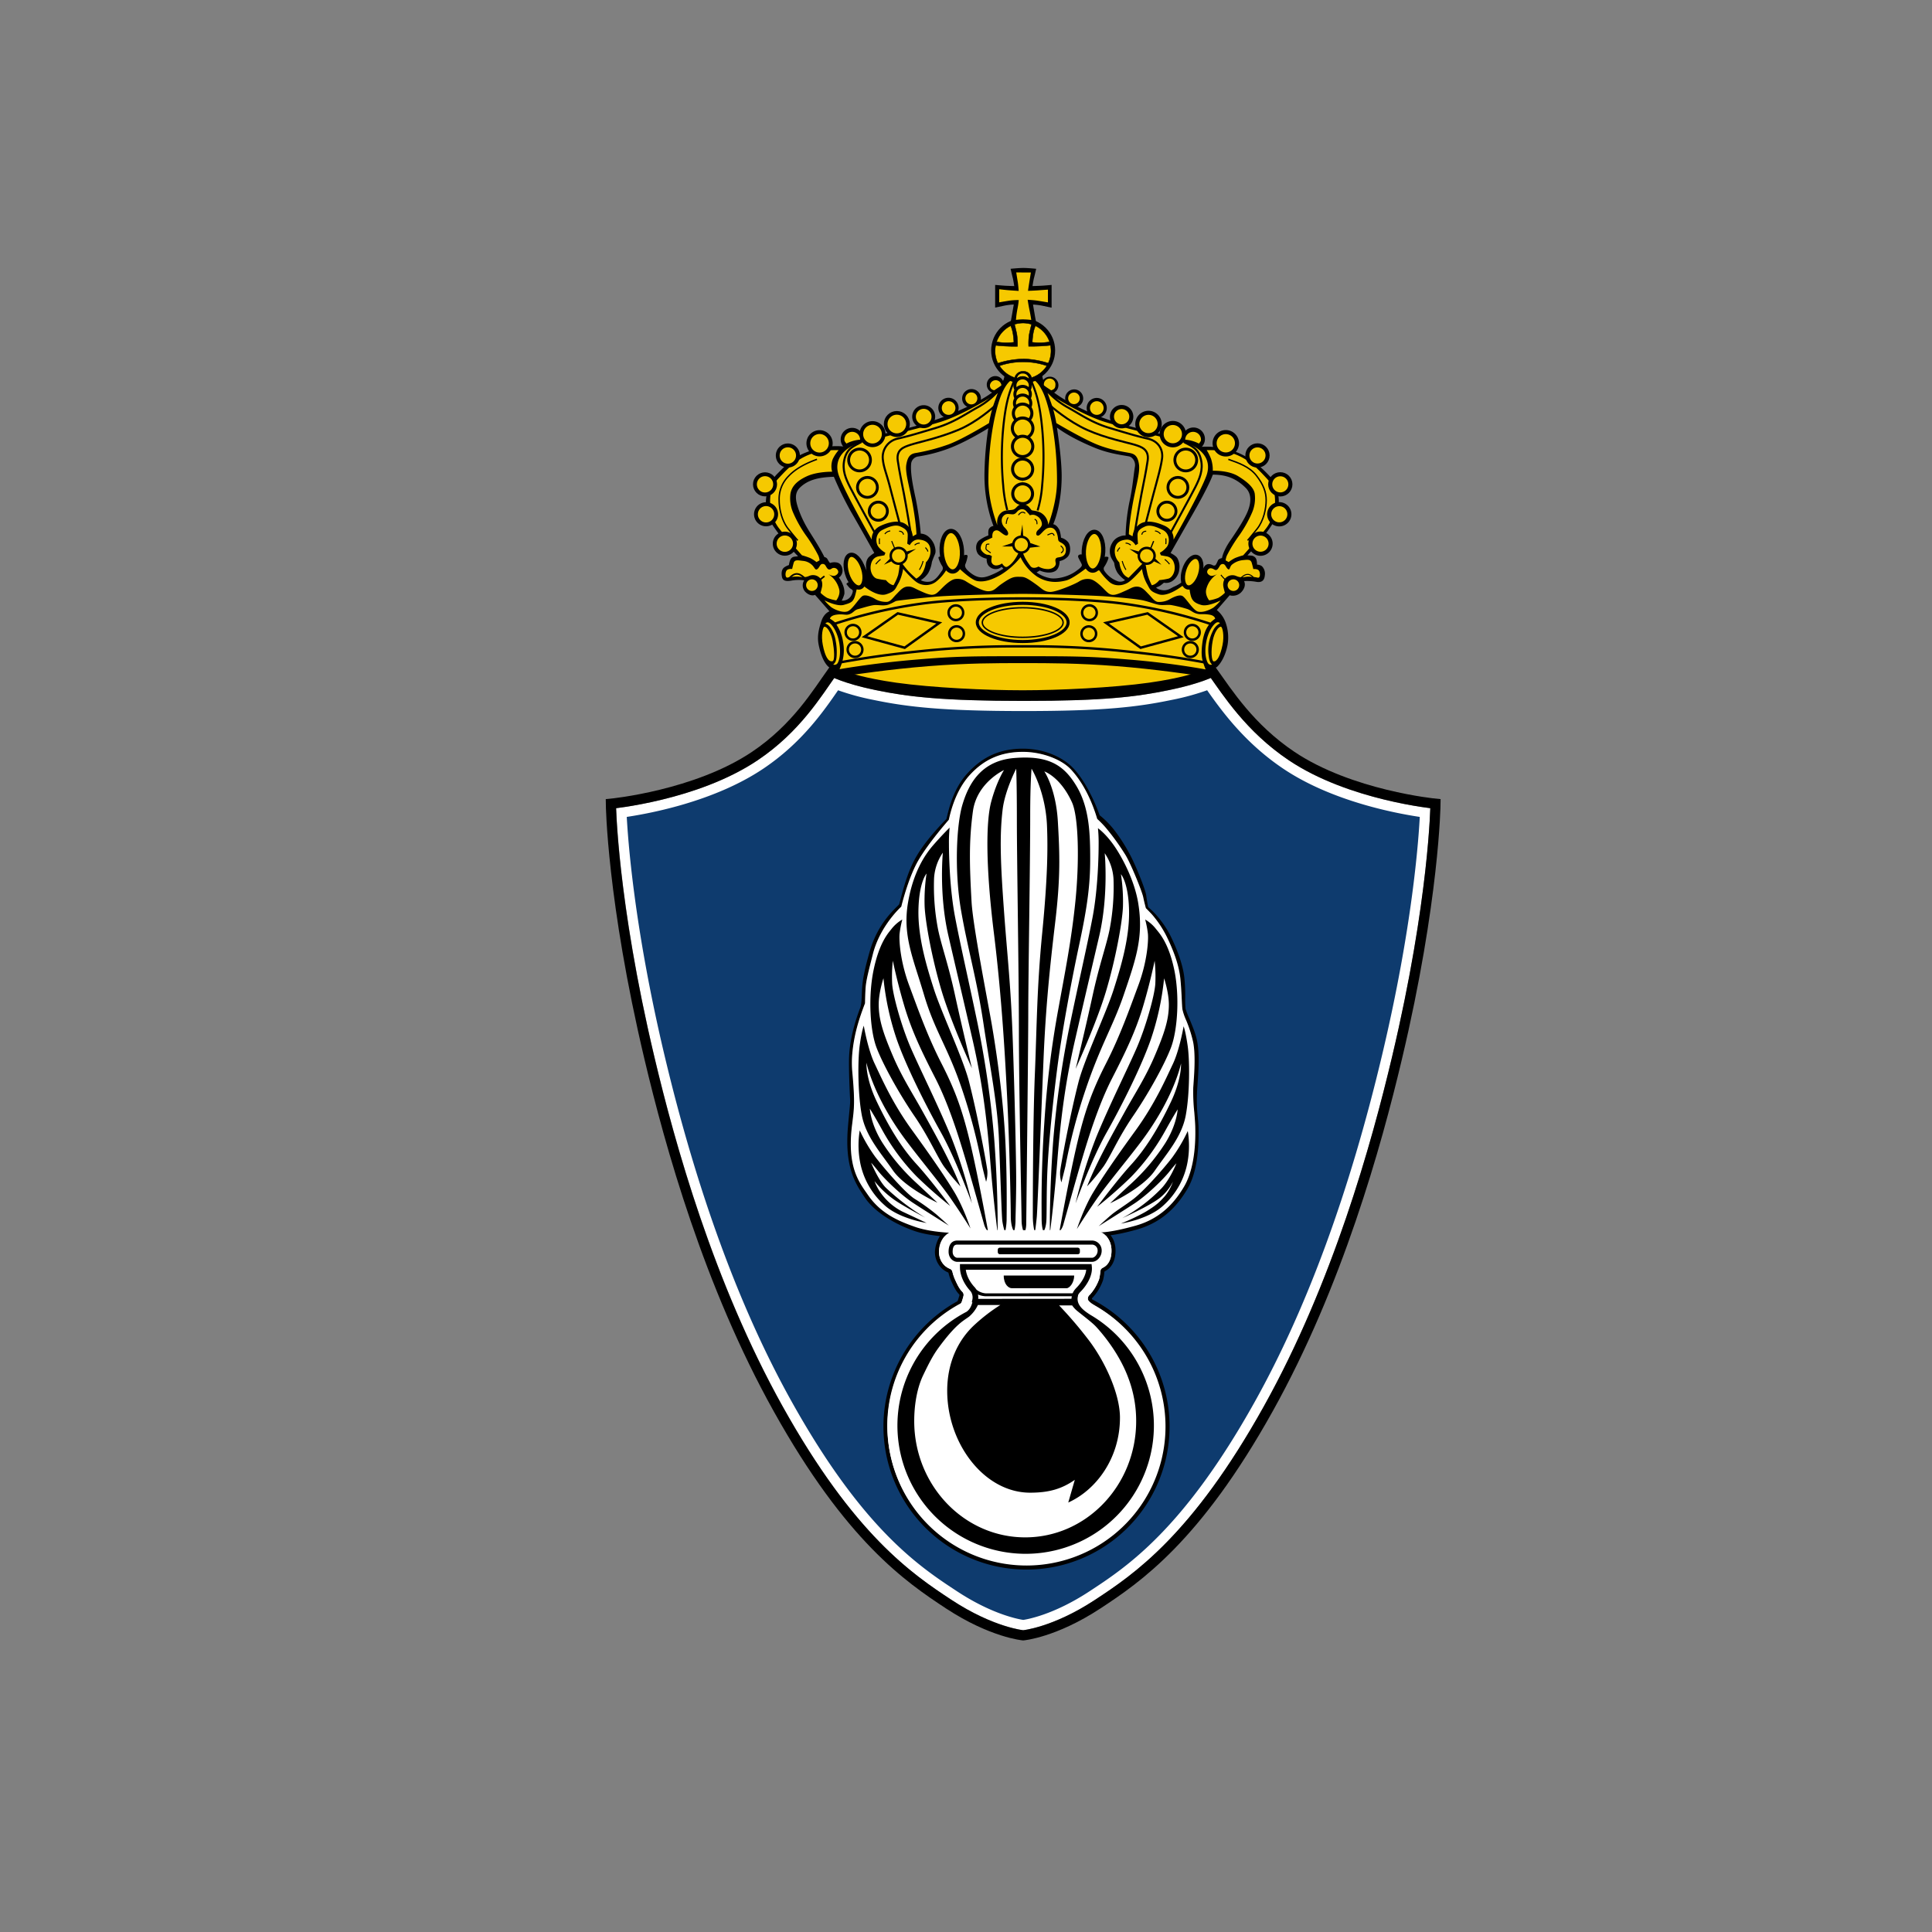 <?xml version="1.0" encoding="UTF-8" standalone="no"?>
<svg xmlns="http://www.w3.org/2000/svg" data-name="art 1" height="830" id="art_1" viewBox="0 0 1000 1000" width="830">
  <rect x="0" y="0" width="1000" height="1000" fill="#808080" stroke="none"/>
  <defs>
    <style>.cls-1,.cls-3,.cls-4,.cls-6{fill:#fff;}.cls-2{fill:#0e3b6e;}.cls-2,.cls-3,.cls-5{stroke:#fff;}.cls-2,.cls-5{stroke-width:5.25px;}.cls-23,.cls-24,.cls-3{stroke-width:0.52px;}.cls-10,.cls-11,.cls-12,.cls-14,.cls-15,.cls-16,.cls-17,.cls-18,.cls-19,.cls-20,.cls-21,.cls-22,.cls-23,.cls-24,.cls-25,.cls-26,.cls-27,.cls-28,.cls-29,.cls-30,.cls-4,.cls-6,.cls-7,.cls-8{stroke:#000;}.cls-25,.cls-4,.cls-6{stroke-width:2.1px;}.cls-13,.cls-20,.cls-21,.cls-22,.cls-23,.cls-28,.cls-30,.cls-5,.cls-7,.cls-8{fill:none;}.cls-5,.cls-6,.cls-7,.cls-8{stroke-linecap:square;stroke-miterlimit:2;}.cls-7{stroke-width:2.94px;}.cls-8{stroke-width:5.25px;}.cls-10,.cls-11,.cls-12,.cls-14,.cls-15,.cls-16,.cls-17,.cls-18,.cls-19,.cls-24,.cls-25,.cls-26,.cls-27,.cls-29,.cls-9{fill:#f6c900;}.cls-10,.cls-30{stroke-width:1.41px;}.cls-11{stroke-width:0.21px;}.cls-12{stroke-width:1.57px;}.cls-14{stroke-width:0;}.cls-15{stroke-width:1.89px;}.cls-16{stroke-width:1.47px;}.cls-17{stroke-width:1.99px;}.cls-18,.cls-28{stroke-width:1.26px;}.cls-19,.cls-20{stroke-width:1.05px;}.cls-21,.cls-29{stroke-width:0.73px;}.cls-22{stroke-width:0.84px;}.cls-26{stroke-width:2.2px;}.cls-27{stroke-width:0.64px;}</style>
  </defs>
  <title>KMar</title>
  <circle cx="529.58" cy="181.4" r="16.56"/>
  <path d="M510.76,199.09a4.42,4.42,0,1,1,4.41,4.41A4.42,4.42,0,0,1,510.76,199.09Z"/>
  <path d="M498,206.24a4.86,4.86,0,1,1,4.86,4.86A4.87,4.87,0,0,1,498,206.24Z"/>
  <path d="M485.68,211.14a5.25,5.25,0,1,1,5.25,5.25A5.26,5.26,0,0,1,485.68,211.14Z"/>
  <path d="M435.14,227.4a5.94,5.94,0,1,1,5.94,5.94A5.93,5.93,0,0,1,435.14,227.4Z"/>
  <path d="M543.44,203.78a4.4,4.4,0,1,1,4.4-4.39A4.4,4.4,0,0,1,543.44,203.78Z"/>
  <path d="M556,210.87a4.66,4.66,0,1,1,4.66-4.65A4.66,4.66,0,0,1,556,210.87Z"/>
  <path d="M567.68,216.37a5.2,5.2,0,1,1,5.19-5.2A5.2,5.2,0,0,1,567.68,216.37Z"/>
  <path d="M617.74,233.15a5.94,5.94,0,1,1,5.93-5.93A5.93,5.93,0,0,1,617.74,233.15Z"/>
  <path class="cls-1" d="M624.73,298.77a7.59,7.59,0,0,0-2,3.71,15.62,15.62,0,0,0-.83,5.38,9.82,9.82,0,0,0,1.74,3.67s-5.59-.7-5.5-5.11c0-.95.13-1.18,1-1.71s1.58-1.7,2.1-2.23-1.83-1.27-1.83-1.27a31.37,31.37,0,0,0,2.62-6.29A4.64,4.64,0,0,0,624.73,298.77Z"/>
  <path class="cls-1" d="M453.69,301.85a18.46,18.46,0,0,0,4,.59s1.83,2,2.62,2.1S459,306,456.58,306c-2,0-3.87-1.18-4.79-1.57a11.87,11.87,0,0,1-3.19-2.15,11.72,11.72,0,0,0,.31-1.92,13.05,13.05,0,0,0-.33-4.26C449.3,300,451.18,301,453.69,301.85Z"/>
  <path d="M523.29,358.76c-19.24,0-25.89,1-49-2.1-28.33-3.85-39.18-7.7-39.18-7.7l-5.6-3.32s-3.67-1.68-5.75-11.78c-.91-4.46,0-8.16,1.38-12.36s4.2-5.07,4.2-5.07l-7.48-8.53c-1.44.66-3.36,0-4.81-1.35a4.83,4.83,0,0,1-.79-6.17,21.28,21.28,0,0,0-6.51.13c-3.85.7-4.79-.4-5.07-2.27-.35-2.27.17-3.76,1.22-4.55a9.55,9.55,0,0,1,2.45-1.22s.31-2.58,1.22-3.5,1.4-.79,3.5-1.05a112.15,112.15,0,0,1-13.64-16.79c-5-7.52-3.61-19.39,2.89-25.89,6.29-6.29,8.65-9.18,19.15-12.59a38.62,38.62,0,0,1,16.44-1.4s0-2.19,15-5.68c11.71-2.73,28.34-5.78,46.88-14.61,17-8.08,19.24-12.59,19.94-15.39s3.15-26.94,3.15-26.94v-.87c.43-1.66,1.84-10.15,1.84-10.15a31.6,31.6,0,0,0-4.9.6l-4.73,1V147.47s3.69.34,5.33.43,4.55.17,4.55.17-.43-2.92-.77-4.21-1.12-4.73-1.12-4.73,4-.43,6.62-.43,6.62.43,6.62.43-.77,3.44-1.12,4.73-.77,4.21-.77,4.21,2.92-.09,4.55-.17,5.33-.43,5.33-.43v11.78l-4.72-1a31.6,31.6,0,0,0-4.9-.6s1.39,8.49,1.83,10.15v.87s2.45,24.14,3.15,26.94,2.61,7.16,19.41,15.57c16.09,8,31,10.67,48.8,15.21,15,3.82,13.65,4.9,13.65,4.9a44.71,44.71,0,0,1,16.79,2.1c9.09,3.15,14.51,8.48,19,13.2s6.83,15.48,1.58,24.14c-4.69,7.74-13.21,16.71-13.21,16.71,1.7.21,2.74-.16,4.07,1.18.92.92.88,3.63.88,3.63a4.71,4.71,0,0,1,2.49.78,5.44,5.44,0,0,1,1.57,4.59c-.17,1.93-.83,4.1-4.33,3.55a27.74,27.74,0,0,0-6.43-.4c.79,1.71.4,3.81-1.53,5.82a6.1,6.1,0,0,1-5.94,1.53l-6.65,7.65a14.59,14.59,0,0,1,4.5,6.3,23,23,0,0,1,1,12.07c-1.66,8-5.46,11.1-5.46,11.1l-2.49,1.32s-13.56,5.86-41.2,9.7-37.43,1.84-56.67,1.84ZM491.45,232A79.79,79.79,0,0,1,475,236.32a4.21,4.21,0,0,0-3.41,3.94c-.34,4.07.61,9.88,2.36,17.75a166,166,0,0,1,2.63,18.19,6.6,6.6,0,0,1,4,1.58,10.93,10.93,0,0,1,3,4.19c.7,2.1.88,3.68.35,4.9-1,2.3-1.57,4-1.57,4a16.23,16.23,0,0,1-1.93,5.78,12.31,12.31,0,0,1-3.84,3.67,7.8,7.8,0,0,0,5.11.66c2.93-.66,5-4.51,5.73-5.38a2.21,2.21,0,0,0,.35-2.45,16.76,16.76,0,0,1-1.92-4c-.51-1.41,1.05-1,1.92-.88a31.49,31.49,0,0,1-.18-6.82c.35-3.67.88-4.37,2.28-6.12s3.23-1.5,4.72-.18a10.92,10.92,0,0,1,3.5,6.12,47.74,47.74,0,0,1,.52,6.3c1.05-.52,2.63-.7,2.1.88a17.54,17.54,0,0,1-.87,3.14c-.53,1.05-.86,2.38,2.71,5.08,4.63,3.5,7.7,2.18,12.07.26a35.73,35.73,0,0,0,4.72-2.62l-.92-.92a4.59,4.59,0,0,1-6,.13c-1.52-1.12-1.75-2.8-1.75-4.37a7.79,7.79,0,0,1-4.16-2.1c-1.44-1.45-2.13-5.51.49-7.52a19.2,19.2,0,0,1,4.59-2.41s-.26-2.41.26-3.28a2.81,2.81,0,0,1,2.36-1.57,75.12,75.12,0,0,1-4.66-27.38,171.14,171.14,0,0,1,2-23.26S500.87,228.38,491.45,232Zm55.62-10.67s2.45,15.57,2.45,25c0,15.48-4.37,25-4.37,25,1.75.35,2.67,2.06,3.19,2.93a16.3,16.3,0,0,1,.83,4.07,6.84,6.84,0,0,1,3.68,2.27c1.31,1.58,1.57,5.6-.18,7.53a7.76,7.76,0,0,1-4.2,2.27c0,1.57-.5,4.06-2.1,5.07-3.32,2.1-8.22-.17-8.22-.17l-1.61,1a18.25,18.25,0,0,0,7.21,3c2.57.41,8.31-.26,13-3.54,3.66-2.57,3.45-3.11,2.93-4.16s-1.4-2.62-1.58-3.14c-.52-1.58,1.58-1.75,2.63-1.23a24.14,24.14,0,0,1,.52-6,8.58,8.58,0,0,1,3.67-5.59c1.58-1.23,3-.86,4.2,1.05a8.9,8.9,0,0,1,1.75,5.59,56.88,56.88,0,0,0,0,6.13c.88-.18,3.3-.71,2.8.7a16.76,16.76,0,0,1-1.92,4,1.9,1.9,0,0,0-.18,2.27,14,14,0,0,0,6.82,5.42,4.2,4.2,0,0,0,3.94-.52,16.83,16.83,0,0,1-3.81-3.67,11.49,11.49,0,0,1-1.77-5.08c-.26-.91-1.51-2.14-2-4a8.11,8.11,0,0,1,.79-6.29,7.17,7.17,0,0,1,4.06-3.54,6.83,6.83,0,0,1,3-.53,101.2,101.2,0,0,1,1.92-17c1.75-7.87,2.1-13.7,2.93-18.71.4-2.36-1.18-4.9-3.14-5.25-5.06-.9-11.33-1.66-19-5C552.89,226,547.07,221.28,547.07,221.28Zm63.32,73.42a8.2,8.2,0,0,1-3.85,6.16,5.78,5.78,0,0,1-4.11.7,19.12,19.12,0,0,1-2,1.58,10.56,10.56,0,0,1-2,.87s.44,1,3.2,1.4,4.58-1.14,5.94-1.75a18.36,18.36,0,0,0,4-2.27c.26-.39,0-.79-.18-2.76a10.2,10.2,0,0,1,1-4.32,12.44,12.44,0,0,1,2.8-4.11c1.47-1.56,2.58-2.59,4.55-1.93s1.18.18,1.57,1.75,1.23,5.07,1.23,5.07.69-3.5,3.49-3.15c1.57.2,1.71,1,2.89.66.44-.13,1.09-1.66,1.49-2.58s2.1-1.22,2.1-1.22.43-3.42,4.19-8.92c2.52-3.69,6.67-9.79,8.75-14.43,2.62-5.86,2.1-10.24-.7-13-5.45-5.44-11-6.82-17-6.82,0,0-1.4,4.64-10.14,19.94-4.38,7.66-11.72,20.64-11.72,20.64s2.65,1.22,3.5,2.63A8.94,8.94,0,0,1,610.39,294.7Zm-176.13,4.24a14.51,14.51,0,0,1,1.92,3.5,10.72,10.72,0,0,1,.88,4.9,16.44,16.44,0,0,1-1.4,3.49s4.37.53,5.68-4.41c.24-.92-.13-1.18-1-1.71s-1.57-1.7-2.1-2.23,1.14-1.27,1.14-1.27a14.62,14.62,0,0,0-1.05-3.67,14.9,14.9,0,0,1-.7-5.07l-.35.87a11,11,0,0,1,0-3.14,4.58,4.58,0,0,1,3-3.5c2-.66,3.09.72,4.55,2.27a22.77,22.77,0,0,1,3.76,6.52s-1.31-4.6,1.1-7.18a17.38,17.38,0,0,1,2.84-2.14s-7.61-13.73-12.07-21.34a182.1,182.1,0,0,1-8.85-18.1c-8.53.26-13.37,1.82-17.18,5.23-3.32,3-3,6.58-.64,12.87,2.48,6.49,5.2,10.23,8.35,15.35s4.59,8.13,4.59,8.13a2.09,2.09,0,0,1,1.57,1.05,9.58,9.58,0,0,0,1.31,2,6.75,6.75,0,0,1,3.55-.26c2,.39,2.75,2.1,2.93,3.85A4.47,4.47,0,0,1,434.26,298.94Z"/>
  <path class="cls-2" d="M529.63,841.12c2.62-.36,16.75-2.82,35.61-15.19,19.64-12.89,49.32-32.37,86.62-99.27,27-48.4,49.24-109,66.12-180.21,15.72-66.25,19-111.74,19.63-125.87-12.59-1.74-46.55-7.8-72-24.93-20.15-13.55-32-30.37-39.8-41.53a125.12,125.12,0,0,1-19.87,5.58c-17.77,3.7-35.14,5.71-76,5.71-41.74,0-60-2.1-77.3-5.71a124.76,124.76,0,0,1-19.86-5.57l-.77,1.11c-7.95,11.52-18.84,27.29-38.34,40.41-25.48,17.13-59.44,23.19-72,24.93.66,14.13,3.92,59.62,19.63,125.87,16.88,71.17,39.13,131.81,66.12,180.21,37.3,66.9,67,86.38,86.63,99.27C512.92,838.32,527.06,840.76,529.63,841.12Z"/>
  <path class="cls-3" d="M571.9,637.79a94.44,94.44,0,0,0,16-3.37c13.89-3.92,20.83-13.26,24.84-19.94,4.24-7.07,6.29-17.84,5.94-31.14-.05-2.14-.27-4.78-.5-7.58a98.6,98.6,0,0,1-.55-12.64s0,0,.18-2.61c.41-5.79,1-14.55-.18-20.89a65.93,65.93,0,0,0-3.78-11.77,28.38,28.38,0,0,1-1.81-5.37c-.16-1.22-.24-3-.35-5.26-.14-2.91-.31-6.53-.7-10.49-.75-7.41-3.68-14.8-6.72-21.16a54.24,54.24,0,0,0-7.87-12.07c-.58-.7-3.28-3.41-3.28-3.41s-.78-2.76-1.37-5.68-6.27-17-9.1-21.69a122,122,0,0,0-10.25-14.22,51,51,0,0,0-4.46-4.59c-3.54-11.93-8.68-20.32-13.62-25.62s-15.06-9.1-24.84-9.1c-11,0-20.06,3.59-27.91,12.42-7,7.92-9.56,18.62-10.46,22.74-.43.47-10.67,12.17-15.85,21.16s-8.61,23.19-8.75,23.79h0s-10.94,9.8-14.68,24.46c-2.42,9.48-3.4,13.36-3.75,17-.25,2.59-.35,8.57-.35,8.57-3,7.87-5.77,16.09-6.65,26.79a54.13,54.13,0,0,0,0,8c1.57,16.75,1,19.63,0,27.77-2.9,22.47,3.73,30.23,8.29,36.82,6.67,9.62,16,13.49,24.49,16.44A66.44,66.44,0,0,0,489.53,638l-1.27,1.1a16.12,16.12,0,0,0-3.3,8.57,10.78,10.78,0,0,0,3,7.9,9.85,9.85,0,0,0,3.08,2.06,1.55,1.55,0,0,1,.92,1.06,21,21,0,0,0,1.17,3.59c1.14,2.57,2.31,5.22,4.08,7a1.56,1.56,0,0,1,.36,1.59l-.35,1.13c-.43,1.44-.57,1.87-.93,2.24a1.53,1.53,0,0,1-.38.29,73,73,0,1,0,69.06-.92,1.57,1.57,0,0,1-.27-2.61l.21-.18-.12.11a24.93,24.93,0,0,0,5.1-8.55,22.56,22.56,0,0,0,.66-4.05,1.56,1.56,0,0,1,.86-1.26,8.52,8.52,0,0,0,2.07-1.49c1.89-1.89,2.85-4.65,2.85-8.2a13,13,0,0,0-1.19-5.57,19.18,19.18,0,0,0-2.42-3.39Z"/>
  <path class="cls-4" d="M572.74,638.4a19.18,19.18,0,0,1,2.42,3.39,13,13,0,0,1,1.19,5.57c0,3.55-1,6.31-2.85,8.2a8.52,8.52,0,0,1-2.07,1.49,1.56,1.56,0,0,0-.86,1.26,22.56,22.56,0,0,1-.66,4.05,24.93,24.93,0,0,1-5.1,8.55l.12-.11-.21.18a1.57,1.57,0,0,0,.27,2.61,73,73,0,1,1-69.06.92,1.53,1.53,0,0,0,.38-.29c.36-.37.5-.8.93-2.24l.35-1.13a1.56,1.56,0,0,0-.36-1.59c-1.77-1.81-2.94-4.46-4.08-7a21,21,0,0,1-1.17-3.59,1.55,1.55,0,0,0-.92-1.06,9.85,9.85,0,0,1-3.08-2.06,10.78,10.78,0,0,1-3-7.9,16.12,16.12,0,0,1,3.3-8.57"/>
  <rect class="cls-1" height="7" width="71.01" x="495.74" y="650.16"/>
  <path d="M557.92,669.4c-1,1.05,2.16,1.4,2.51,3.5s3.22,4.17,5.6,5.68c5.77,3.68,14.66,8.85,22.39,20.9,10.14,15.83,13.78,25,12,48.89-1,13.91-11.54,30.7-25.19,43.55s-33.06,15.48-45.39,15.48-36.2-6.29-48.27-20.72S461.35,757,461.35,740a70.64,70.64,0,0,1,14.43-43c10-12.86,19.15-17.06,21.51-18.37s3.41-5,3.94-7.08c.35-1.42.18-5.3,2.82-5.42a8.69,8.69,0,0,0,6.29,3.32Z"/>
  <path class="cls-1" d="M569.32,637.92s5.12.3,18.61-3.5c13.89-3.92,20.83-13.26,24.84-19.94,4.24-7.07,6.29-17.84,5.94-31.14-.05-2.14-.27-4.78-.5-7.58a98.6,98.6,0,0,1-.55-12.64s0,0,.18-2.61c.41-5.79,1-14.55-.18-20.89a65.93,65.93,0,0,0-3.78-11.77,28.38,28.38,0,0,1-1.81-5.37c-.16-1.22-.24-3-.35-5.26-.14-2.91-.31-6.53-.7-10.49-.75-7.41-3.68-14.8-6.72-21.16a54.24,54.24,0,0,0-7.87-12.07c-.58-.7-3.28-3.41-3.28-3.41s-.78-2.76-1.37-5.68-6.27-17-9.1-21.69a122,122,0,0,0-10.25-14.22,51,51,0,0,0-4.46-4.59c-3.54-11.93-8.68-20.32-13.62-25.62s-15.06-9.1-24.84-9.1c-11,0-20.06,3.59-27.91,12.42-7,7.92-9.56,18.62-10.46,22.74-.43.47-10.67,12.17-15.85,21.16s-8.61,23.19-8.75,23.79h0s-10.94,9.8-14.68,24.46c-2.42,9.48-3.4,13.36-3.75,17-.25,2.59-.35,8.57-.35,8.57-3,7.87-5.77,16.09-6.65,26.79a54.13,54.13,0,0,0,0,8c1.57,16.75,1,19.63,0,27.77-2.9,22.47,3.73,30.23,8.29,36.82,6.67,9.62,16,13.49,24.49,16.44,9,3.11,22.18,3.15,22.74,3.15"/>
  <path d="M465.43,468.08c2.62-10.32,4.95-18,8.92-24.84,5.3-9.18,15.11-18.88,15.54-19.36,1.07-4.59,3.36-15.18,10.43-23.14,8.28-9.31,17.55-13.23,29.19-13.23,10.32,0,20,4,25.64,9.73,8.58,8.75,14,24.71,14,24.71a46,46,0,0,1,7.21,7.21,86.72,86.72,0,0,1,8.09,12.42c2.92,5.17,8.42,18.65,8.84,21.95.34,2.76,1,6,1,6a39.25,39.25,0,0,1,3.94,3.8,52.46,52.46,0,0,1,7.3,10.42c3.2,6.47,6.76,15,7.53,22.73a91,91,0,0,1,.39,10.4,50.8,50.8,0,0,0,.18,5.25,43.28,43.28,0,0,0,2.05,5.25c1.35,3.41,3.15,7.31,4,11.8,1.25,6.62.62,15.54.2,21.44l-.17,2.53a86.19,86.19,0,0,0,0,12.28c.23,2.83.58,5.62.64,7.82.36,13.7-1.38,24.86-5.82,32.27-4.2,7-11.46,16.76-26.07,20.88-13.84,3.9-19,3.24-19.27,3.23l.09-1.75s5.12.3,18.61-3.5c13.89-3.92,20.83-13.26,24.84-19.94,4.24-7.07,6.29-17.84,5.94-31.14-.05-2.14-.27-4.78-.5-7.58a98.6,98.6,0,0,1-.55-12.64s0,0,.18-2.61c.41-5.79,1-14.55-.18-20.89a65.93,65.93,0,0,0-3.78-11.77,28.38,28.38,0,0,1-1.81-5.37c-.16-1.22-.24-3-.35-5.26-.14-2.91-.31-6.53-.7-10.49-.75-7.41-3.68-14.8-6.72-21.16a54.24,54.24,0,0,0-7.87-12.07c-.58-.7-3.28-3.41-3.28-3.41s-.78-2.76-1.37-5.68-6.27-17-9.1-21.69a122,122,0,0,0-10.25-14.22,51,51,0,0,0-4.46-4.59c-3.54-11.93-8.68-20.32-13.62-25.62s-15.06-9.1-24.84-9.1c-11,0-20.06,3.59-27.91,12.42-7,7.92-9.56,18.62-10.46,22.74-.43.47-10.67,12.17-15.85,21.16s-8.61,23.19-8.75,23.79h0s-10.94,9.8-14.68,24.46c-2.42,9.48-3.4,13.36-3.75,17-.25,2.59-.35,8.57-.35,8.57-3,7.87-5.77,16.09-6.65,26.79a54.13,54.13,0,0,0,0,8c1.57,16.75,1,19.63,0,27.77-2.9,22.47,3.73,30.23,8.29,36.82,6.67,9.62,16,13.49,24.49,16.44,9,3.11,22.18,3.15,22.74,3.15v2.1c-.58,0-14.11,0-23.43-3.27-8.82-3.05-20.17-9.19-25.55-17.26-4.62-6.94-10.47-15.16-8.74-36.22.64-7.78,1.27-12.26,1.15-14.36-.26-4.72-.78-17.31-.52-22.56.51-10.23,3.76-19.88,5.77-25.1.88-2.27.7-7.87,1.05-11.37.37-3.7,1.08-8.1,3.81-17.66C454.37,477.87,462.8,470.88,465.43,468.08Z"/>
  <path d="M479.62,633s-14-2.1-21.68-9.1A39.65,39.65,0,0,1,445,600.49a47.38,47.38,0,0,1,0-15.4A82,82,0,0,0,453,598.74c4.55,5.94,15.39,18.54,20.29,21.69a106.14,106.14,0,0,1,11.19,8c2.45,2.1,6.65,5.95,6.65,5.95s-11.2-7-18.19-11.55-15.39-12.94-18.19-16.44-3.85-4.55-3.85-4.55,3.78,9.17,7.69,13a120.63,120.63,0,0,0,20.3,15.39s-12-6.21-16.8-9.79a49.54,49.54,0,0,1-9.44-9.1,26.37,26.37,0,0,0,3.69,6.73,30.68,30.68,0,0,0,10.65,9C472,629.42,479.62,633,479.62,633Z"/>
  <path d="M485.22,622.52s-16.79-7.69-23.09-16.79-14-17.49-16.09-28.68-2.1-28.34-1.05-36,2.1-10.15,2.1-10.15,2.1,12.24,5.6,19.59,9.09,20.29,19.24,34.28,17.14,24.14,22,32.19,8.39,18.89,8.39,18.89-4.55-7.35-10.14-15.39S477.3,601.36,469.48,591c-17.49-23.09-21-40.93-21-40.93s-.53,7.78,5.25,19.94c6.64,14,13.29,24.49,20.64,32.53s17.49,21.69,17.49,21.69a226.81,226.81,0,0,1-17.49-15.39,111.42,111.42,0,0,1-17.84-24.14c-3.85-7-6.3-10.84-6.3-10.84s.35,8,6.65,17.84a105.89,105.89,0,0,0,17.49,20.64C478.58,616.23,485.22,622.52,485.22,622.52Z"/>
  <path d="M510.41,611.68s-1.05-3.85-2.1-8.4a292.94,292.94,0,0,0-10.5-39.88c-7.34-21.68-14-29.73-19.58-48.62s-11.2-30.6-8.2-47.84c2.73-15.74,8.81-24.61,12.85-29.3,4.38-5.07,8.64-9.27,8.64-9.27a76,76,0,0,0-.35,8.4c0,5.6.35,23.09,3.15,37.78s6.64,31.13,11.54,54.57a504.1,504.1,0,0,1,8.75,60.52c2.1,27.64,1.75,48.28,1.75,48.28s-2.1-15.4-3.85-37.43-4.2-40.93-9.1-62.27-8.66-37.1-12.59-54.22c-4.9-21.34-2.8-42.68-2.8-42.68a26.22,26.22,0,0,0-4.55,13.29,116.66,116.66,0,0,0,2.1,26.59c1.75,8.39,5.25,17.84,8.75,33.93s8.74,37.78,8.74,37.78-10.84-23.79-15.74-40.23-8.39-35.33-8.74-43.73a93.82,93.82,0,0,1,1-16.79s-3.84,4.2-4.19,18.54,4.19,29.39,8,41.28,15.18,36.09,18.19,47.93c4.9,19.24,9.1,43,9.45,45.82A15.8,15.8,0,0,1,510.41,611.68Z"/>
  <path d="M580.15,633.32s14-2.09,21.69-9.09a39.68,39.68,0,0,0,12.95-23.44,47.33,47.33,0,0,0,0-15.39,81.68,81.68,0,0,1-8,13.64c-4.55,6-15,17.71-20.29,21.69-4.66,3.49-8.74,5.95-11.19,8s-6.65,5.94-6.65,5.94,11.19-7,18.19-11.54,15.39-12.94,18.19-16.44,3.85-4.55,3.85-4.55-3,7.92-7.7,12.94a83.88,83.88,0,0,1-20.29,15.4s13.34-5.86,19.22-10.28a25.4,25.4,0,0,0,7-8.61,24.42,24.42,0,0,1-4.22,7.58c-2.71,3-4.37,4.7-10.12,8.16A108.25,108.25,0,0,1,580.15,633.32Z"/>
  <path d="M574.56,622.83s16.79-7.7,23.08-16.79,14-17.49,16.1-28.69,2.1-28.33,1-36-2.1-10.14-2.1-10.14-2.1,12.24-5.6,19.59-9.1,20.29-19.24,34.28-17.14,24.14-22,32.18-8.39,18.89-8.39,18.89,4.54-7.34,10.14-15.39,14.92-19.06,22.74-29.38c17.49-23.09,21-40.93,21-40.93s.52,7.78-5.25,19.94c-6.65,14-13.29,24.48-20.64,32.53s-17.49,21.69-17.49,21.69a229.3,229.3,0,0,0,17.49-15.39,112,112,0,0,0,17.84-24.14c3.85-7,6.3-10.85,6.3-10.85s-.35,8-6.65,17.85a106.2,106.2,0,0,1-17.49,20.64C581.2,616.53,574.56,622.83,574.56,622.83Z"/>
  <path d="M562.66,614.08a118.61,118.61,0,0,0,8.4-10.14c3.5-4.9,7.69-15,15.39-26.24s16.09-26.23,19.59-35.33,4.61-26.89,1.73-40.53c-2.94-13.87-7.59-18.7-9.43-21a19.28,19.28,0,0,0-5.59-4.89,52.36,52.36,0,0,1,1.4,7.34c.35,3.5-.35,14.34-4.9,26.59s-9.45,26.23-16.79,40.58-11.2,25.18-15.39,43.38-8.75,43.72-8.75,43.72a9.55,9.55,0,0,0,2.1-3.85c.7-2.44,6.65-23.78,9.79-34.28s8.4-27.63,15.4-41.28,12.24-24.48,16.09-37.43,5.94-23.44,5.94-23.44a77.56,77.56,0,0,1,.35,11.9c-.35,6-4.89,22.39-9.79,33.58s-14,29.39-20.64,45.48a248.8,248.8,0,0,0-10.84,34.63s8-22.39,16.09-36.73,18.09-34.43,22.89-48.23a142.82,142.82,0,0,0,6.84-31.53S605,513.68,605,520c0,7.74-2.29,14.74-7.35,26.59-4.72,11.1-10.14,19.24-15.74,29.38S567.56,601.49,562.66,614.08Z"/>
  <path d="M497.12,614.08a118.61,118.61,0,0,1-8.4-10.14c-3.5-4.9-7.7-15-15.39-26.24s-16.09-26.23-19.59-35.33-4.41-26.89-1.52-40.53c2.93-13.87,7.38-18.7,9.21-21a19.39,19.39,0,0,1,5.6-4.89,52.36,52.36,0,0,0-1.4,7.34c-.35,3.5.35,14.34,4.9,26.59s9.44,26.23,16.79,40.58,11.19,25.18,15.39,43.38,8.75,43.72,8.75,43.72a9.55,9.55,0,0,1-2.1-3.85c-.7-2.44-6.65-23.78-9.8-34.28s-8.39-27.63-15.39-41.28-12.24-24.48-16.09-37.43-5.95-23.44-5.95-23.44a77.56,77.56,0,0,0-.35,11.9c.35,6,4.9,22.39,9.8,33.58s14,29.39,20.64,45.48a250.36,250.36,0,0,1,10.84,34.63S495,600.44,487,586.1s-18.09-34.43-22.89-48.23a142.82,142.82,0,0,1-6.84-31.53s-2.47,7.34-2.45,13.64c0,7.74,2.29,14.74,7.34,26.59,4.73,11.1,10.15,19.24,15.74,29.38S492.22,601.49,497.12,614.08Z"/>
  <path d="M549.37,612s1-3.85,2.1-8.4A293.44,293.44,0,0,1,562,563.71c7.84-23.13,14.15-32.66,19.59-48.62,6.36-18.65,10.37-30.09,7.59-47.36-2-12.64-8.93-24.83-12.46-29.91-4.46-6.43-8.42-9.14-8.42-9.14a76,76,0,0,1,.35,8.4c0,5.59-.35,23.08-3.15,37.78s-6.65,31.13-11.54,54.57A502.06,502.06,0,0,0,545.17,590c-2.1,27.63-1.75,48.27-1.75,48.27s2.1-15.39,3.85-37.43,4.2-40.93,9.1-62.27S565,501.42,569,484.3c4.9-21.34,2.8-42.68,2.8-42.68a26.28,26.28,0,0,1,4.55,13.3,116.57,116.57,0,0,1-2.1,26.58c-1.75,8.4-5.25,17.84-8.75,33.94s-8.74,37.78-8.74,37.78,10.84-23.79,15.74-40.23,8.39-35.34,8.74-43.73a93.19,93.19,0,0,0-1.05-16.79s3.85,4.2,4.2,18.54-4.2,29.38-8,41.28-15.18,36.08-18.19,47.92c-4.9,19.24-9.1,43-9.45,45.83A15.8,15.8,0,0,0,549.37,612Z"/>
  <path d="M520.2,637.92a36.59,36.59,0,0,1-1.4-5.95c-.35-2.8-1-23.79-1.75-42.33s-4.54-36.73-8-59.82S501,491.69,497.47,471.4s-2.45-44.43.69-54.92,9.45-22.74,26.94-24.14,25.54,3.5,32.18,14.7,7,24.83,7,37.78-1.4,24.13-5.6,43.72-9.09,45.83-11.54,65.07-4.2,37.08-4.9,50-.35,25.54-.7,29-1.4,4.9-1.4,4.9-1-1.4-1-7-.35-23.79,1.4-49.32a499.2,499.2,0,0,1,7.35-59.47c3.15-17.5,6.65-34.64,8.74-55.28s1.65-43.48-1.74-51.07c-6-13.29-14.35-16.09-14.35-16.09s6,8.74,7,25.89,1.4,29-1.4,52.47-4.9,44.08-6,70.31-3.15,78-3.5,81.86-1,8.4-1,8.4a36.9,36.9,0,0,1-1.05-8.75c0-4.9,0-48.27,1.05-73.46s1-44.43,3.84-73.46,2.88-44.08,2.45-54.93c-.7-17.84-8-29.73-8-29.73s-.7,7.34-.7,23.79c0,26.23-1,83.6-1,102.15s-1.05,107.39-1.05,109.84a14.33,14.33,0,0,1-1,4.9,17.89,17.89,0,0,1-1.4-6.3c0-3.15-1.4-69.62-1.4-98.3s-1.05-89.2-1.05-109.14-.35-26.94-.35-26.94-5.8,11.21-7,21c-1.75,14.34-1,29.38.7,52.82s3.5,37.43,4.55,67.52,1.75,61.92,1.75,71.36-.35,18.54-.35,21.34a26.49,26.49,0,0,1-.7,5.6s-1.75-2.1-1.75-8.05-.7-37.43-1.75-58.77-2.8-53.87-7-87.8-4.2-57.37-1.4-67.87,6.64-16.44,6.64-16.44-14.06,6.43-16.09,21.34c-2.1,15.39-1.77,27.65-.7,46.87.7,12.6,8.4,51.43,10.5,63.67s5.24,33.23,6.64,54.22,1,43.73,1,46.88A33.3,33.3,0,0,1,520.2,637.92Z"/>
  <path class="cls-5" d="M498.9,676.73a69,69,0,1,0,66.92,1.64c-2.38-1.51-5-3.37-5.39-5.47a5,5,0,0,1,1.75-4.55,21.77,21.77,0,0,0,4.2-7,33.8,33.8,0,0,0,.7-7c4.2,0,5.6-3.15,5.6-7s-2.1-8-7.35-8H496c-3.76,0-7.35,3.32-7.35,8.3s3.41,7.09,6.3,7.09a27.91,27.91,0,0,0,1.57,6c1.05,2.36,2.1,4.72,3.41,6a4.4,4.4,0,0,1,1.32,4.72C500.84,673.05,500.46,675.59,498.9,676.73Z"/>
  <path class="cls-1" d="M552.84,777.75c14.44-6.46,26.85-22.87,26.85-44,0-12.2-7.69-29.22-16.68-40.78a212.47,212.47,0,0,0-14.82-17.29h6.75a13.9,13.9,0,0,0,2.8,3c2.79,2.28,7.55,5.82,9.6,8.05,3.87,4.19,12.3,14.38,16.81,26.85a62.62,62.62,0,0,1,3.93,21.95c0,33.25-25.72,60.21-57.44,60.21s-57.44-27-57.44-60.21c0-8.38,1.46-17.06,4.58-23.6s5.28-10.6,7.9-14.18c9.21-12.6,13-14.08,15.92-16.27a17.73,17.73,0,0,0,4.55-6h11.6a92.42,92.42,0,0,0-13.06,10c-8.86,8-14.42,20-14.42,34.39,0,27.38,19.22,52.74,42.92,52.74,9.68,0,16.33-1.91,23.13-6.65l-3.41,11.81"/>
  <path class="cls-6" d="M495.45,643.16h70.06a4.07,4.07,0,0,1,3.67,4.2c0,2.62-2.1,4.71-3.94,4.71H495.45c-1.31,0-3.41-1.3-3.41-4.18S493.09,643.16,495.45,643.16Z"/>
  <rect height="3.41" rx="1.05" ry="1.05" width="42.5" x="516.44" y="645.79"/>
  <path d="M519.53,660.22H556c0,3.67-2.36,6.56-3.93,6.56H523.72C522.15,666.78,519.53,664.94,519.53,660.22Z"/>
  <path class="cls-1" d="M505.76,672.29l.16-2.36a11.86,11.86,0,0,0,4,1h45v1.32Z"/>
  <path class="cls-7" d="M556,673.6c0-3.5,1-4.79,2.49-6.3,2.89-3,5.6-7.59,5.18-11.54H498.34c0,4.49,2.39,8.7,5.2,11.67a6.93,6.93,0,0,1,1.21,5.47"/>
  <path class="cls-8" d="M529.91,360.16c41.28,0,58-2.08,74.88-5.6s22.74-7,22.74-7c7.87,11,19.42,29.26,40.93,43.72C698.9,411.76,743,416,743,416s-.52,49.84-19.94,131.7c-10.66,45-30.72,117.15-66.64,181.56-37.25,66.81-67.65,87.53-88.33,101.1-22.39,14.69-38.48,16.09-38.48,16.09s-16.09-1.4-38.48-16.09C470.42,816.75,440,796,402.77,729.22c-35.91-64.41-56-136.6-66.64-181.56C316.72,465.8,316.19,416,316.19,416s44.08-4.2,74.51-24.67c21.51-14.46,32.36-32.71,40.23-43.72,0,0,5.95,3.49,22.74,7S488.63,360.16,529.91,360.16Z"/>
  <path class="cls-9" d="M529.35,358c18.63,0,46.88-1.31,65.51-3.93,16.72-2.36,24.13-5.25,24.13-5.25s-20.72-3.15-40.93-4.72-34.28-1.57-48.71-1.57h0c-14.43,0-28.51,0-48.71,1.57s-40.93,4.72-40.93,4.72,7.41,2.89,24.13,5.25c18.63,2.62,46.88,3.93,65.51,3.93Z"/>
  <path class="cls-10" d="M619,348.81s-20.72-3.15-40.93-4.72-34.28-1.57-48.71-1.57h0c-14.43,0-28.51,0-48.71,1.57s-40.93,4.72-40.93,4.72"/>
  <path class="cls-9" d="M529.35,261c3.12,0,4,2.88,4.82,3.14s3.32.26,5.25,1.71a7.77,7.77,0,0,1,3.15,5.77s4.54-11.48,4.54-22.76c0-23.09-4.46-39.35-6.83-44.86s-4.46-6.83-4.46-6.83l-1.13.35a9,9,0,0,0-1.05,3.15c-.53,2.45-4.29,9.58-4.29,9.58C528.88,213.41,529.35,261,529.35,261Z"/>
  <path class="cls-9" d="M424.71,306.83a17,17,0,0,0,3.41,2.63,22.7,22.7,0,0,0,4.73,1.31s2.13-2.63,1.57-5.51a13,13,0,0,0-5.77-8.13s2.41,1.41,3.67.78c1.75-.87,1.92-2.1,1.05-3.15a2.2,2.2,0,0,0-3.09-.32c-1.31.78-1.89.06-2.42-.73s-.79-1.83-2.1-1.83-1.57,1.83-2.62,2.62-1.31-.26-2.36-1.57a7.81,7.81,0,0,0-5.25-2.63c-2.36-.26-4.2-.78-4.72,1.05s-.79,3.15-.79,3.15-2.1-.26-2.89.79-.78,3.93.53,3.67a23,23,0,0,1,5.51-.52c2.36.26,3.41.62,5.68-.35a5,5,0,0,1,5.34.87c1.42,1.19,1.57,3.41,1.31,4.72S424.71,306.83,424.71,306.83Z"/>
  <path class="cls-9" d="M434.07,233a20.85,20.85,0,0,0-3,4.53,10.49,10.49,0,0,0-.35,6.64s-7.52-.17-13,2.3c-6.11,2.78-8,5.95-8.57,8.92a18.55,18.55,0,0,0,1.4,10,65.33,65.33,0,0,0,6.47,11.54,78.72,78.72,0,0,1,6.48,10.5,8.07,8.07,0,0,1,.7,2.62l-1.58.88a18.64,18.64,0,0,0-3.32-2.1,36.39,36.39,0,0,0-4.2-1.4s-7.52-8.4-11.89-14-7.53-18-.35-25.72S417.1,232.5,434.07,233Z"/>
  <path class="cls-9" d="M511.9,219a75.39,75.39,0,0,1,1.93-8.22c.87-2.63,2.62-7.35,2.62-7.35s-17,11-29.38,14.87-35.86,9.27-42.51,11.19-13.64,7.7-10.32,16.79,17,33.06,17,33.06-.7-4.9,4.9-7.34,10.32-2.8,13.29-.18a8.34,8.34,0,0,1,3,5.77l1.92-1.05s0-4.19-1.75-14.34-4.2-17.49-3.5-21.69,2.1-5.42,4.37-5.95a100.8,100.8,0,0,0,17.5-4.54C498.7,227.12,511.9,219,511.9,219Z"/>
  <path class="cls-9" d="M529.31,261c-2.8,0-3,2.22-4.84,2.75s-4.1,0-6,1.44c-3.15,2.36-2.23,6.69-2.23,6.69s-4.64-11.74-4.64-23c0-23.09,4.46-39.35,6.82-44.86s4.46-6.83,4.46-6.83l1.13.35a9,9,0,0,1,1,3.15c.53,2.45,4.29,9.58,4.29,9.58C528.61,212.69,529.31,261,529.31,261Z"/>
  <path class="cls-9" d="M528.61,281.91a21.3,21.3,0,0,1-3.15,7.34c-1.31,2.1-3.41,3.94-4.46,4.2s-2.36-1.83-2.36-1.83a5.21,5.21,0,0,1-2.89,1.05,2.42,2.42,0,0,1-2.62-2.37,10.92,10.92,0,0,1,.26-2.36,3.17,3.17,0,0,0-2.1-.78c-1.31,0-3.41-1.84-3.67-3.15a4.34,4.34,0,0,1,2.62-4.2c1.84-.79,3.41-1.58,3.41-1.58s-.33-2.62,1.05-3.41,2.36,0,3.41.79,2.63,2.1,3.41,1.31,0-2.36-1.57-3.93-2.1-4.46-.52-6,2.88-.78,4.72-.78,2.18-1.84,3.67-2.36a2.8,2.8,0,0,1,3.41.78,22.39,22.39,0,0,1,1.84,2.1,3.78,3.78,0,0,1,3.41.26,4.88,4.88,0,0,1,2.62,3.15c.58,1.77-.2,2.69-1.83,4.2-1.13,1-1.31,2.89,0,2.89s3.11-3.52,5.43-4c2.49-.52,3.81,1.05,4.54,3.48.68,2.28,0,3.15,1.57,3.94s3.15,1.83,2.89,4.46-2.1,3.15-3.94,3.41-1.57,1.57-1.31,2.88-1.05,2.89-3.67,3.15a9.88,9.88,0,0,1-5.25-1.31s-2.75,1.67-4.2-.26c-3.15-4.2-4-6.56-4.72-10.23"/>
  <path class="cls-9" d="M465.64,292.4a40.54,40.54,0,0,1-.77,5.23,27.08,27.08,0,0,1-2.38,5.27c-2.1-.26-3.93-2.63-3.93-2.63a32.73,32.73,0,0,1-4.73-.78c-1.83-.53-3.67-3.41-3.14-6.82s2.62-4.46,4.19-4.73,2.89-.52,2.89-.52l.52-1.31a11.77,11.77,0,0,1-3.67-3.15c-1.57-2.1-1.57-6.82,2.1-8.66s6.82-2.89,9.18-1.84,3.94,2.1,3.94,4.46a40.9,40.9,0,0,1-.26,4.46l1.31.79s1.57-3.15,4.72-2.89,5.77,1.58,6,5.51a8.19,8.19,0,0,1-2.37,6.3,14.63,14.63,0,0,1-1.57,5,8.93,8.93,0,0,1-3.41,3.41s-2.52-2.21-3.92-3.7-3.15-3.85-3.15-3.85l-1.33-2.16Z"/>
  <path class="cls-11" d="M515.8,177a14.55,14.55,0,0,1,7.25-8.33l.08,0c1.32,2.8,1.48,6.24,1.67,8.48a31.08,31.08,0,0,1-4.55.27c-2-.09-4.37-.44-4.37-.44Z"/>
  <path class="cls-9" d="M529.4,194.72a6,6,0,0,1,3.13,1.26l0,0a3,3,0,0,0-3.13-2.65h0a2.82,2.82,0,0,0-3,2.5l-.19.19a5.08,5.08,0,0,1,3.13-1.26Z"/>
  <path class="cls-12" d="M529.31,260.69a5.13,5.13,0,1,0-5.12-5.13A5.13,5.13,0,0,0,529.31,260.69Z"/>
  <path class="cls-13" d="M529.31,219a5.44,5.44,0,1,0-5.44-5.43A5.44,5.44,0,0,0,529.31,219Z"/>
  <path class="cls-14" d="M518.33,199.37s.18.16-3.76,2.65c-1.31-.4-2.18-1-2.18-2.65a3,3,0,0,1,5.94,0Z"/>
  <path class="cls-14" d="M502.77,209.31a3.1,3.1,0,1,0-3.1-3.09A3.09,3.09,0,0,0,502.77,209.31Z"/>
  <path class="cls-14" d="M491,214.73a3.53,3.53,0,1,0-3.53-3.53A3.52,3.52,0,0,0,491,214.73Z"/>
  <path class="cls-15" d="M478.1,220.67a5,5,0,1,0-5-5A5,5,0,0,0,478.1,220.67Z"/>
  <circle class="cls-15" cx="464.2" cy="219.47" r="5.78"/>
  <path class="cls-15" d="M451.6,230.49a5.78,5.78,0,1,0-5.78-5.78A5.78,5.78,0,0,0,451.6,230.49Z"/>
  <path class="cls-16" d="M444.91,243.73a5.64,5.64,0,1,0-5.64-5.64A5.63,5.63,0,0,0,444.91,243.73Z"/>
  <circle class="cls-16" cx="448.98" cy="252.26" r="5.16" transform="translate(-62.36 191.02) rotate(-22.5)"/>
  <path class="cls-16" d="M454.62,269.28a4.69,4.69,0,1,0-4.69-4.69A4.69,4.69,0,0,0,454.62,269.28Z"/>
  <path class="cls-17" d="M424.19,235.23a5.79,5.79,0,1,0-5.78-5.78A5.78,5.78,0,0,0,424.19,235.23Z"/>
  <path class="cls-17" d="M407.79,241a5.23,5.23,0,1,0-5.23-5.23A5.23,5.23,0,0,0,407.79,241Z"/>
  <circle class="cls-17" cx="395.98" cy="250.69" r="5.23"/>
  <path class="cls-17" d="M396.51,271.41a5.23,5.23,0,1,0-5.23-5.23A5.23,5.23,0,0,0,396.51,271.41Z"/>
  <path class="cls-17" d="M406.22,286.63A5.23,5.23,0,1,0,401,281.4,5.23,5.23,0,0,0,406.22,286.63Z"/>
  <path class="cls-14" d="M425.89,333.86c-1-4.93,0-9.28.79-9.45,1.18-.26,3.46,2.64,4.33,7.48.81,4.54,1.17,10.09-.13,10.36C428.7,342.71,427,339.58,425.89,333.86Z"/>
  <path class="cls-14" d="M427.2,322.79s1.55.2,3.15,2.8A18.52,18.52,0,0,1,432.6,332a29.67,29.67,0,0,1,.43,7.69c-.17,2.54-.78,3.42-1.76,4.27a1.85,1.85,0,0,0,2.11-.51c.79-1,2.09-4.61,1-10.77s-3.79-9.2-4.72-10C428.12,321.39,427.2,322.79,427.2,322.79Z"/>
  <path class="cls-9" d="M420.25,305.87a3,3,0,1,0-3-3A3,3,0,0,0,420.25,305.87Z"/>
  <path class="cls-18" d="M465.13,291.77a4.08,4.08,0,1,0-4.08-4.08A4.08,4.08,0,0,0,465.13,291.77Z"/>
  <path class="cls-18" d="M528.61,286a4.08,4.08,0,1,0-4.08-4.08A4.08,4.08,0,0,0,528.61,286Z"/>
  <path class="cls-19" d="M524.67,197.69c-1.75,4.37-3.71,9-5.07,20.64a158.18,158.18,0,0,0-.35,32.88,68.45,68.45,0,0,0,2.1,12.77"/>
  <path class="cls-20" d="M445.79,228.82c-3.85,2.1-7.39,3.11-8.75,9.1-1.22,5.42.7,9.79,3,14.34s12.59,23.26,12.59,23.26"/>
  <path class="cls-20" d="M465.55,270.63s-2.89-10.82-4.89-18.54c-1.92-7.37-3.23-10-3.68-14.17a9.76,9.76,0,0,1,7.52-10.85c5.43-1.22,10.67-2.79,19.94-5.59s14.7-6.82,21.34-10.5a40.61,40.61,0,0,0,10.5-8.22"/>
  <path class="cls-20" d="M514.7,210.28s-8.8,8.13-18.71,12.25c-10.48,4.35-21,6.45-24.66,7.69-3.31,1.12-7.53,2.28-6.65,8.22s1.92,10.67,3.15,17,3.67,21.16,3.67,21.16"/>
  <path class="cls-21" d="M422.88,237.74c-4.9,1.75-10.73,4.46-14.67,8.66a16.65,16.65,0,0,0-4.92,12.51c0,4.2,1.22,10.49,4.72,14.87s4.9,5.94,4.9,5.94"/>
  <path class="cls-22" d="M416.4,299.14c-1.57-1.4-4.36-4.05-8,.33"/>
  <path class="cls-22" d="M424.1,300.36c1.4-1.22,2.64-2.12,2.64-2.12"/>
  <path class="cls-23" d="M453.31,292a14,14,0,0,1,2.45-2.45"/>
  <path class="cls-23" d="M455.23,281.65a14.7,14.7,0,0,1,0-3"/>
  <path class="cls-24" d="M458,276.4a3.89,3.89,0,0,1,2.8-1.58"/>
  <path class="cls-24" d="M465.38,275a2,2,0,0,1,2.27,1.75"/>
  <path class="cls-24" d="M473.42,282.17a3.91,3.91,0,0,1,2.63-1.05"/>
  <path class="cls-24" d="M479,283.4c.7.87,1.23,1.39,1.23,2.09"/>
  <path class="cls-24" d="M477.8,290.39a17,17,0,0,1-1.93,4.55"/>
  <line class="cls-24" x1="461.53" x2="463.11" y1="280.07" y2="283.92"/>
  <polyline points="460.83 288.99 457.51 292.31 461.71 290.39"/>
  <polyline points="468.53 285.67 474.12 284.1 469.4 287.24"/>
  <path class="cls-9" d="M634,306.83a17,17,0,0,1-3.41,2.63,22.67,22.67,0,0,1-4.72,1.31s-2.14-2.63-1.58-5.51a13,13,0,0,1,5.77-8.13s-2.41,1.41-3.67.78c-1.75-.87-1.92-2.1-1.05-3.15.71-.85,1.81-.8,3.12,0s1.87-.24,2.39-1,.79-1.83,2.1-1.83,1.57,1.83,2.62,2.62.79-1,2-2.21a10.54,10.54,0,0,1,6.12-2.45c2.37-.26,3.71-.32,4.23,1.51s.79,3.15.79,3.15,2.1-.26,2.89.79.78,3.93-.53,3.67a23,23,0,0,0-5.51-.52c-2.36.26-3.41.62-5.68-.35a5,5,0,0,0-5.34.87c-1.42,1.19-1.57,3.41-1.31,4.72S634,306.83,634,306.83Z"/>
  <path class="cls-9" d="M624.59,233a26.92,26.92,0,0,1,2.27,4.55,18.77,18.77,0,0,1,.88,6.12s8-.35,13.12,2.8,8,5.95,8.57,8.92a18.55,18.55,0,0,1-1.4,10,65.33,65.33,0,0,1-6.47,11.54,77.38,77.38,0,0,0-6.47,10.5,8.07,8.07,0,0,0-.7,2.62l1.57.88a18.64,18.64,0,0,1,3.32-2.1,36.39,36.39,0,0,1,4.2-1.4s7.52-8.4,11.89-14,7.53-18,.35-25.72S641.56,232.5,624.59,233Z"/>
  <path class="cls-9" d="M546.76,219a75.39,75.39,0,0,0-1.93-8.22c-.87-2.63-2.62-7.35-2.62-7.35s17,11,29.38,14.87,35.86,9.27,42.51,11.19,13.64,7.7,10.32,16.79-17,33.06-17,33.06.7-4.9-4.9-7.34-10.32-2.8-13.29-.18a8.35,8.35,0,0,0-3,5.77l-1.93-1.05s0-4.19,1.75-14.34,4.08-17.25,3.5-21.69c-.55-4.22-2.1-5.42-4.37-5.95s-9.8-1.39-17.5-4.54S546.76,219,546.76,219Z"/>
  <path class="cls-9" d="M593,292.4s.52,3.15,1.05,5.25a33,33,0,0,0,2.1,5.25c2.1-.26,3.93-2.63,3.93-2.63a32.73,32.73,0,0,0,4.73-.78c1.83-.53,3.67-3.41,3.14-6.82s-2.62-4.46-4.19-4.73-2.89-.52-2.89-.52l-.52-1.31A11.77,11.77,0,0,0,604,283c1.57-2.1,1.57-6.82-2.1-8.66s-6.82-2.89-9.18-1.84-3.94,2.1-3.94,4.46a40.9,40.9,0,0,0,.26,4.46l-1.31.79s-1.57-3.15-4.72-2.89-5.77,1.58-6,5.51a8.16,8.16,0,0,0,2.36,6.3,14.63,14.63,0,0,0,1.57,5,6.23,6.23,0,0,0,3.2,2.95l7-7.15,1.58-2.1Z"/>
  <path class="cls-9" d="M529.85,165.33a35,35,0,0,1,3.93.28s-.35-2.44-.87-4.89-1-5.56-1-5.56,3.07.17,4.81.43,5.69.93,5.69.93v-6.6s-2.71.17-4.9.35-5.42.26-5.42.26.44-3,.7-4.59.79-4.9.79-4.9l-3.76,0h-.05L526,141s.53,3.32.79,4.9.48,4.68.48,4.68-2.89-.18-5.07-.35-5-.53-5-.53v6.78s3.93-.67,5.68-.93a37.05,37.05,0,0,1,4.42-.25,41.46,41.46,0,0,1-.7,4.72,48.47,48.47,0,0,0-.74,5.55,35,35,0,0,1,3.93-.28Z"/>
  <path class="cls-11" d="M543.28,177a14.55,14.55,0,0,0-7.25-8.33l-.08,0c-1.32,2.8-1.48,6.24-1.67,8.48a31.08,31.08,0,0,0,4.55.27c2-.09,4.38-.44,4.38-.44Z"/>
  <path class="cls-11" d="M529.61,185.77h-.05a45.15,45.15,0,0,1,13,2.21h0a14.51,14.51,0,0,0,1.44-6.32,14.21,14.21,0,0,0-.3-2.93l-.09,0a93.2,93.2,0,0,1-11.19.53,32.55,32.55,0,0,1,.35-6.48c.52-2.44,1.13-4.81,1.13-4.81v-.09a14.68,14.68,0,0,0-4.37-.67h0a14.68,14.68,0,0,0-4.37.67V168s.61,2.37,1.13,4.81a32.55,32.55,0,0,1,.35,6.48,93.2,93.2,0,0,1-11.19-.53l-.09,0a14.21,14.21,0,0,0-.3,2.93,14.51,14.51,0,0,0,1.44,6.32h0a45.15,45.15,0,0,1,13-2.21h.09Z"/>
  <path class="cls-11" d="M529.56,192.2a4.34,4.34,0,0,1,4.39,3.26h0a14.43,14.43,0,0,0,7.89-6.11v0a36.43,36.43,0,0,0-12.25-2h0a36.43,36.43,0,0,0-12.25,2v0a14.43,14.43,0,0,0,7.89,6.11h0a4.34,4.34,0,0,1,4.39-3.26"/>
  <path class="cls-14" d="M540.33,199.37s-.18.16,3.76,2.65c1.31-.4,2.18-1,2.18-2.65a3,3,0,1,0-5.94,0Z"/>
  <path class="cls-14" d="M555.89,209.18a3,3,0,1,1,3-3A3,3,0,0,1,555.89,209.18Z"/>
  <path class="cls-14" d="M567.7,214.73a3.53,3.53,0,1,1,3.53-3.53A3.52,3.52,0,0,1,567.7,214.73Z"/>
  <path class="cls-25" d="M580.56,220.67a5,5,0,1,1,5-5A5,5,0,0,1,580.56,220.67Z"/>
  <path class="cls-25" d="M594.46,225.25a5.79,5.79,0,1,1,5.79-5.78A5.78,5.78,0,0,1,594.46,225.25Z"/>
  <path class="cls-25" d="M607.06,230.49a5.78,5.78,0,1,1,5.78-5.78A5.78,5.78,0,0,1,607.06,230.49Z"/>
  <path class="cls-16" d="M613.75,243.73a5.64,5.64,0,1,1,5.64-5.64A5.63,5.63,0,0,1,613.75,243.73Z"/>
  <circle class="cls-16" cx="609.68" cy="252.26" r="5.16"/>
  <path class="cls-16" d="M604,269.28a4.69,4.69,0,1,1,4.69-4.69A4.69,4.69,0,0,1,604,269.28Z"/>
  <path class="cls-25" d="M634.47,235.23a5.79,5.79,0,1,1,5.79-5.78A5.78,5.78,0,0,1,634.47,235.23Z"/>
  <circle class="cls-25" cx="650.87" cy="235.74" r="5.23"/>
  <circle class="cls-25" cx="662.68" cy="250.69" r="5.23"/>
  <path class="cls-25" d="M662.15,271.41a5.23,5.23,0,1,1,5.23-5.23A5.23,5.23,0,0,1,662.15,271.41Z"/>
  <path class="cls-25" d="M652.45,286.63a5.23,5.23,0,1,1,5.22-5.23A5.23,5.23,0,0,1,652.45,286.63Z"/>
  <path class="cls-14" d="M632.77,333.86c1-4.93,0-9.28-.79-9.45-1.18-.26-3.46,2.64-4.33,7.48-1,5.35-.51,10.29.5,10.43C630,342.58,631.72,339.1,632.77,333.86Z"/>
  <path class="cls-14" d="M631.46,322.58a8.76,8.76,0,0,0-3.15,3,22.77,22.77,0,0,0-2.49,6.69,21.3,21.3,0,0,0-.15,7.55c.38,3.36,1.72,4.13,1.72,4.13a1.74,1.74,0,0,1-2-.51c-.79-1-2.16-4.61-1.11-10.77s3.79-9.2,4.72-10C630.54,321.39,631.46,322.58,631.46,322.58Z"/>
  <path class="cls-14" d="M588.56,338.32c-18.89-2.1-33.76-2.89-59.21-2.89h0c-25.45,0-40.32.79-59.21,2.89"/>
  <path class="cls-14" d="M622.39,341.6c-.19-.79-.78-3-.1-8.47.75-6.05,2.66-8.52,3-9.11a13.21,13.21,0,0,1,1.57-2.1c.46-.46,2.11-1.71,2.11-1.71s-.14-1.67-3.14-2.09c-3.68-.53-4.07.08-6.25-.46s-3-1.71-5-2.43a68.72,68.72,0,0,0-8.07-2c-2.06-.42-4.73.26-7.09-.27-2.19-.48-4.2-1.31-7.34-2.1s-12.65-1.64-19.48-2.16-33.23-1.31-43.2-1.31h0c-10,0-36.38.79-43.2,1.31s-21.52,2.1-22.31,2.36-1.83,1.05-3.93,1.84-4.72.26-6.82.26-6.82,1.57-8.92,2.1-2.36,1.84-4.46,2.62-3.15-.26-6.82.27c-3.22.45-3.36,2.09-3.36,2.09a16.86,16.86,0,0,1,2.36,1.64,11,11,0,0,1,1.51,2.23,21.2,21.2,0,0,1,2.91,8.18,22.31,22.31,0,0,1-.09,8.94,18.86,18.86,0,0,1-.72,2.56c-.26.72-1,2.58-1,2.58s16.78-3,38.56-4.87,29.91-1.84,56.32-1.84h0c26.41,0,34.55,0,56.32,1.84s38.28,5,38.28,5-.64-1.62-.9-2.41S622.59,342.38,622.39,341.6Z"/>
  <path class="cls-14" d="M527.43,298.57c2.56,0,3.22-.15,9.12,4.13,2.88,2.1,4,3.67,7.15,3.67s12.59-4,14.69-5.31a8.15,8.15,0,0,1,5.77-1.31c1.84.26,4.2,2.1,6.56,4.46s3.15,3.41,5,3.67,5-1.31,7.35-2.36,3.67-2.1,6-1.84,3.94,2.37,5.51,3.94,2.89,3.67,4.73,3.94a11.37,11.37,0,0,0,6-1.32c1.31-.78,4.72-2.62,6.56-1.83s5.51,7.34,8.13,8.13,6.56-1.05,8.14-2.1a22.75,22.75,0,0,0,3.67-3.67s-6.38,3.36-10,2.36c-4.82-1.34-5.37-3.35-6.07-7.89-.36-2.35-3.84-1.93-3.84-1.93s-7.41,5.88-12.13,4.31-4.46-2.62-6.3-5.77a22.63,22.63,0,0,1-2.36-7.35s-4.72,5.51-7.34,7.09-6.56,2.09-9.45-.27a30.32,30.32,0,0,1-5.25-6l-7.15-1s-6.72,5.25-10,6.1c-3.61.91-9.26,1.75-15.15-2a25.38,25.38,0,0,1-8.53-10h0a38.76,38.76,0,0,1-10.39,9.18c-4.25,2.4-8.34,3.87-12.07,3.15-3.36-.65-9.78-7-9.78-7l-5.77.53a22,22,0,0,1-6,7,8.62,8.62,0,0,1-9.45.27c-2.62-1.58-7.34-7.09-7.34-7.09a22.63,22.63,0,0,1-2.36,7.35c-1.84,3.15-1.58,4.2-6.3,5.77s-11.28-3.94-11.28-3.94-3.67-.48-4.2,1.84c-1.31,5.77-1.74,6.27-6.56,7.61-3.59,1-10-2.36-10-2.36a22.75,22.75,0,0,0,3.67,3.67c1.58,1.05,5.51,2.89,8.14,2.1s6.29-7.35,8.13-8.13,5.25,1,6.56,1.83a11.37,11.37,0,0,0,6,1.32c1.84-.27,3.15-2.37,4.73-3.94s3.15-3.67,5.51-3.94,3.67.79,6,1.84,5.51,2.63,7.35,2.36,2.62-1.31,5-3.67,4.72-4.2,6.56-4.46a8.15,8.15,0,0,1,5.77,1.31c2.1,1.31,8.14,5,11.29,5s3.89-1.64,6.82-3.68c5-3.47,6.29-3.8,9-3.8Z"/>
  <path class="cls-26" d="M565.44,295.35c-2.77-.15-4.77-4.77-4.46-10.31s2.8-9.9,5.57-9.75,4.77,4.77,4.46,10.31S568.21,295.5,565.44,295.35Z"/>
  <path class="cls-9" d="M638.41,305.87a3,3,0,1,1,3-3A3,3,0,0,1,638.41,305.87Z"/>
  <path class="cls-18" d="M593.53,291.77a4.08,4.08,0,1,1,4.08-4.08A4.08,4.08,0,0,1,593.53,291.77Z"/>
  <path class="cls-19" d="M534,197.69c1.75,4.37,3.71,9,5.07,20.64a158.18,158.18,0,0,1,.35,32.88,60.55,60.55,0,0,1-2.35,13"/>
  <path class="cls-20" d="M612.87,228.82c3.85,2.1,7.39,3.11,8.75,9.1,1.22,5.42-.7,9.79-3,14.34s-12.59,23.26-12.59,23.26"/>
  <path class="cls-20" d="M593.11,270.63s2.8-10.85,4.89-18.54,3-11.33,3.47-14.72c.65-4.69-1.89-9.07-7.31-10.3s-10.67-2.79-19.94-5.59-14.7-6.82-21.34-10.5a40.61,40.61,0,0,1-10.5-8.22"/>
  <path class="cls-20" d="M544,210.28s8.92,7.87,18.71,12.25,21.34,6.64,24.67,7.69,7.52,2.28,6.64,8.22-1.92,10.67-3.15,17-3.67,21.16-3.67,21.16"/>
  <path class="cls-21" d="M635.78,237.74c4.9,1.75,10.85,3.68,14.52,8.4s5.07,8.57,5.07,12.77-1.22,10.49-4.72,14.87-4.89,5.94-4.89,5.94"/>
  <path class="cls-23" d="M642.26,299.14c1.57-1.4,3.67-3.15,6.47-.35"/>
  <path class="cls-23" d="M634.56,300.36a22.63,22.63,0,0,1-2.62-2.8"/>
  <path class="cls-23" d="M605.35,292a14,14,0,0,0-2.45-2.45"/>
  <path class="cls-23" d="M603.43,281.65a14.7,14.7,0,0,0,0-3"/>
  <path class="cls-24" d="M600.63,276.4a3.89,3.89,0,0,0-2.8-1.58"/>
  <path class="cls-24" d="M593.28,275a2,2,0,0,0-2.27,1.75"/>
  <path class="cls-24" d="M585.24,282.17a3.91,3.91,0,0,0-2.63-1.05"/>
  <path class="cls-24" d="M579.64,283.4c-.7.87-1.23,1.39-1.23,2.09"/>
  <path class="cls-24" d="M580.86,290.39a17,17,0,0,0,1.93,4.55"/>
  <line class="cls-27" x1="597.13" x2="595.56" y1="280.07" y2="283.92"/>
  <polyline points="597.83 288.99 601.15 292.31 596.96 290.39"/>
  <polyline points="590.13 285.67 584.54 284.1 589.26 287.24"/>
  <polyline points="528.15 277.89 529.2 271.46 529.64 277.89"/>
  <polyline points="524.21 280.93 518.62 282.85 524.21 282.85"/>
  <path class="cls-24" d="M512.08,281.65s-1.57-.18-1.57.52-.53,1.92.17,2.45l2.1,1.57"/>
  <path class="cls-24" d="M520.82,271.15s.18-2.62,1.06-3.32"/>
  <path class="cls-24" d="M527.12,266.6c1.58-2.1,2.8-1.57,3.5-.87"/>
  <path class="cls-24" d="M535.52,268.7c1.22.7,1.22,1.23,1.22,2.63"/>
  <path class="cls-24" d="M542.16,276.92c1.75-.7,2.8-1.57,3.5.35"/>
  <path class="cls-24" d="M549,282.52c1.22.88,2.27,2.45.17,3.67"/>
  <polyline points="532.37 280.77 538.49 282.87 532.37 283.57"/>
  <polygon class="cls-18" points="447.45 329.57 464.68 317.5 486.19 322.4 468.26 335.26 447.45 329.57"/>
  <path class="cls-9" d="M444.91,227.6a18.61,18.61,0,0,0-6.82,2c-.44-.65-1.06-1.16-1.06-2a4.08,4.08,0,1,1,8.16,0Z"/>
  <path class="cls-9" d="M613.47,227.6a4.08,4.08,0,0,1,8.16,0c0,.85-.62,1.36-1.06,2a18.61,18.61,0,0,0-6.82-2Z"/>
  <path class="cls-26" d="M445.14,304c2.31-.7,3.05-5,1.65-9.64s-4.4-7.8-6.71-7.1-3.05,5-1.66,9.63S442.83,304.69,445.14,304Z"/>
  <path class="cls-26" d="M614.65,304c-2.29-.62-3.07-4.64-1.75-9s4.24-7.34,6.53-6.71,3.07,4.64,1.75,9S616.94,304.61,614.65,304Z"/>
  <path class="cls-18" d="M441.5,331.09a3.79,3.79,0,1,0-3.78-3.79A3.79,3.79,0,0,0,441.5,331.09Z"/>
  <path class="cls-18" d="M442.55,340a3.79,3.79,0,1,0-3.78-3.79A3.79,3.79,0,0,0,442.55,340Z"/>
  <path class="cls-26" d="M493.24,295.8c2.9-.16,5-5,4.66-10.77s-2.92-10.35-5.81-10.19-5,5-4.66,10.77S490.35,296,493.24,295.8Z"/>
  <path class="cls-12" d="M529.3,203.57a4,4,0,1,0-4-4A4,4,0,0,0,529.3,203.57Z"/>
  <path class="cls-12" d="M529.31,208a4,4,0,1,0-4-4A4,4,0,0,0,529.31,208Z"/>
  <path class="cls-12" d="M529.31,212.93a4.22,4.22,0,1,0-4.22-4.22A4.22,4.22,0,0,0,529.31,212.93Z"/>
  <path class="cls-12" d="M529.31,218.75a4.79,4.79,0,1,0-4.79-4.79A4.8,4.8,0,0,0,529.31,218.75Z"/>
  <path class="cls-12" d="M529.31,227A5.32,5.32,0,1,0,524,221.7,5.32,5.32,0,0,0,529.31,227Z"/>
  <path class="cls-12" d="M529.31,236.33a5.26,5.26,0,1,0-5.26-5.25A5.25,5.25,0,0,0,529.31,236.33Z"/>
  <path class="cls-12" d="M529.31,248a5.2,5.2,0,1,0-5.2-5.19A5.19,5.19,0,0,0,529.31,248Z"/>
  <path class="cls-28" d="M626.44,322.9a254.09,254.09,0,0,0-44.08-10.32c-14.69-2.1-36-2.8-53.17-2.8s-38.48.7-53.17,2.8a254.09,254.09,0,0,0-44.08,10.32"/>
  <path class="cls-28" d="M623.51,342.84c-16.18-3-28.24-4.39-43.12-5.94a467.86,467.86,0,0,0-51.2-2.34A468.15,468.15,0,0,0,478,336.9c-14.87,1.55-26.93,3-43.11,5.94"/>
  <ellipse class="cls-12" cx="529.35" cy="322.17" rx="23.5" ry="9.89"/>
  <path class="cls-18" d="M617.16,331.09a3.79,3.79,0,1,1,3.78-3.79A3.79,3.79,0,0,1,617.16,331.09Z"/>
  <path class="cls-18" d="M563.9,320.94a3.79,3.79,0,1,1,3.78-3.79A3.79,3.79,0,0,1,563.9,320.94Z"/>
  <path class="cls-18" d="M616.11,340a3.79,3.79,0,1,1,3.78-3.79A3.79,3.79,0,0,1,616.11,340Z"/>
  <circle class="cls-18" cx="563.55" cy="328" r="3.79" transform="translate(149.51 831.73) rotate(-80.78)"/>
  <polygon class="cls-18" points="611.21 329.57 593.98 317.5 572.47 322.4 590.4 335.26 611.21 329.57"/>
  <path class="cls-29" d="M529.35,329.88c-11.55,0-20.91-3.43-20.91-7.65s9.36-7.66,20.91-7.66,20.92,3.43,20.92,7.66S540.9,329.88,529.35,329.88Z"/>
  <circle class="cls-18" cx="494.76" cy="317.15" r="3.79"/>
  <path class="cls-18" d="M495.11,331.78a3.79,3.79,0,1,0-3.78-3.78A3.78,3.78,0,0,0,495.11,331.78Z"/>
  <path class="cls-30" d="M439.27,348.81s7.81,2.89,24.53,5.25c18.63,2.62,46.88,3.93,65.51,3.93h0c18.63,0,46.88-1.31,65.51-3.93,16.72-2.36,24.53-5.25,24.53-5.25"/>
</svg>
